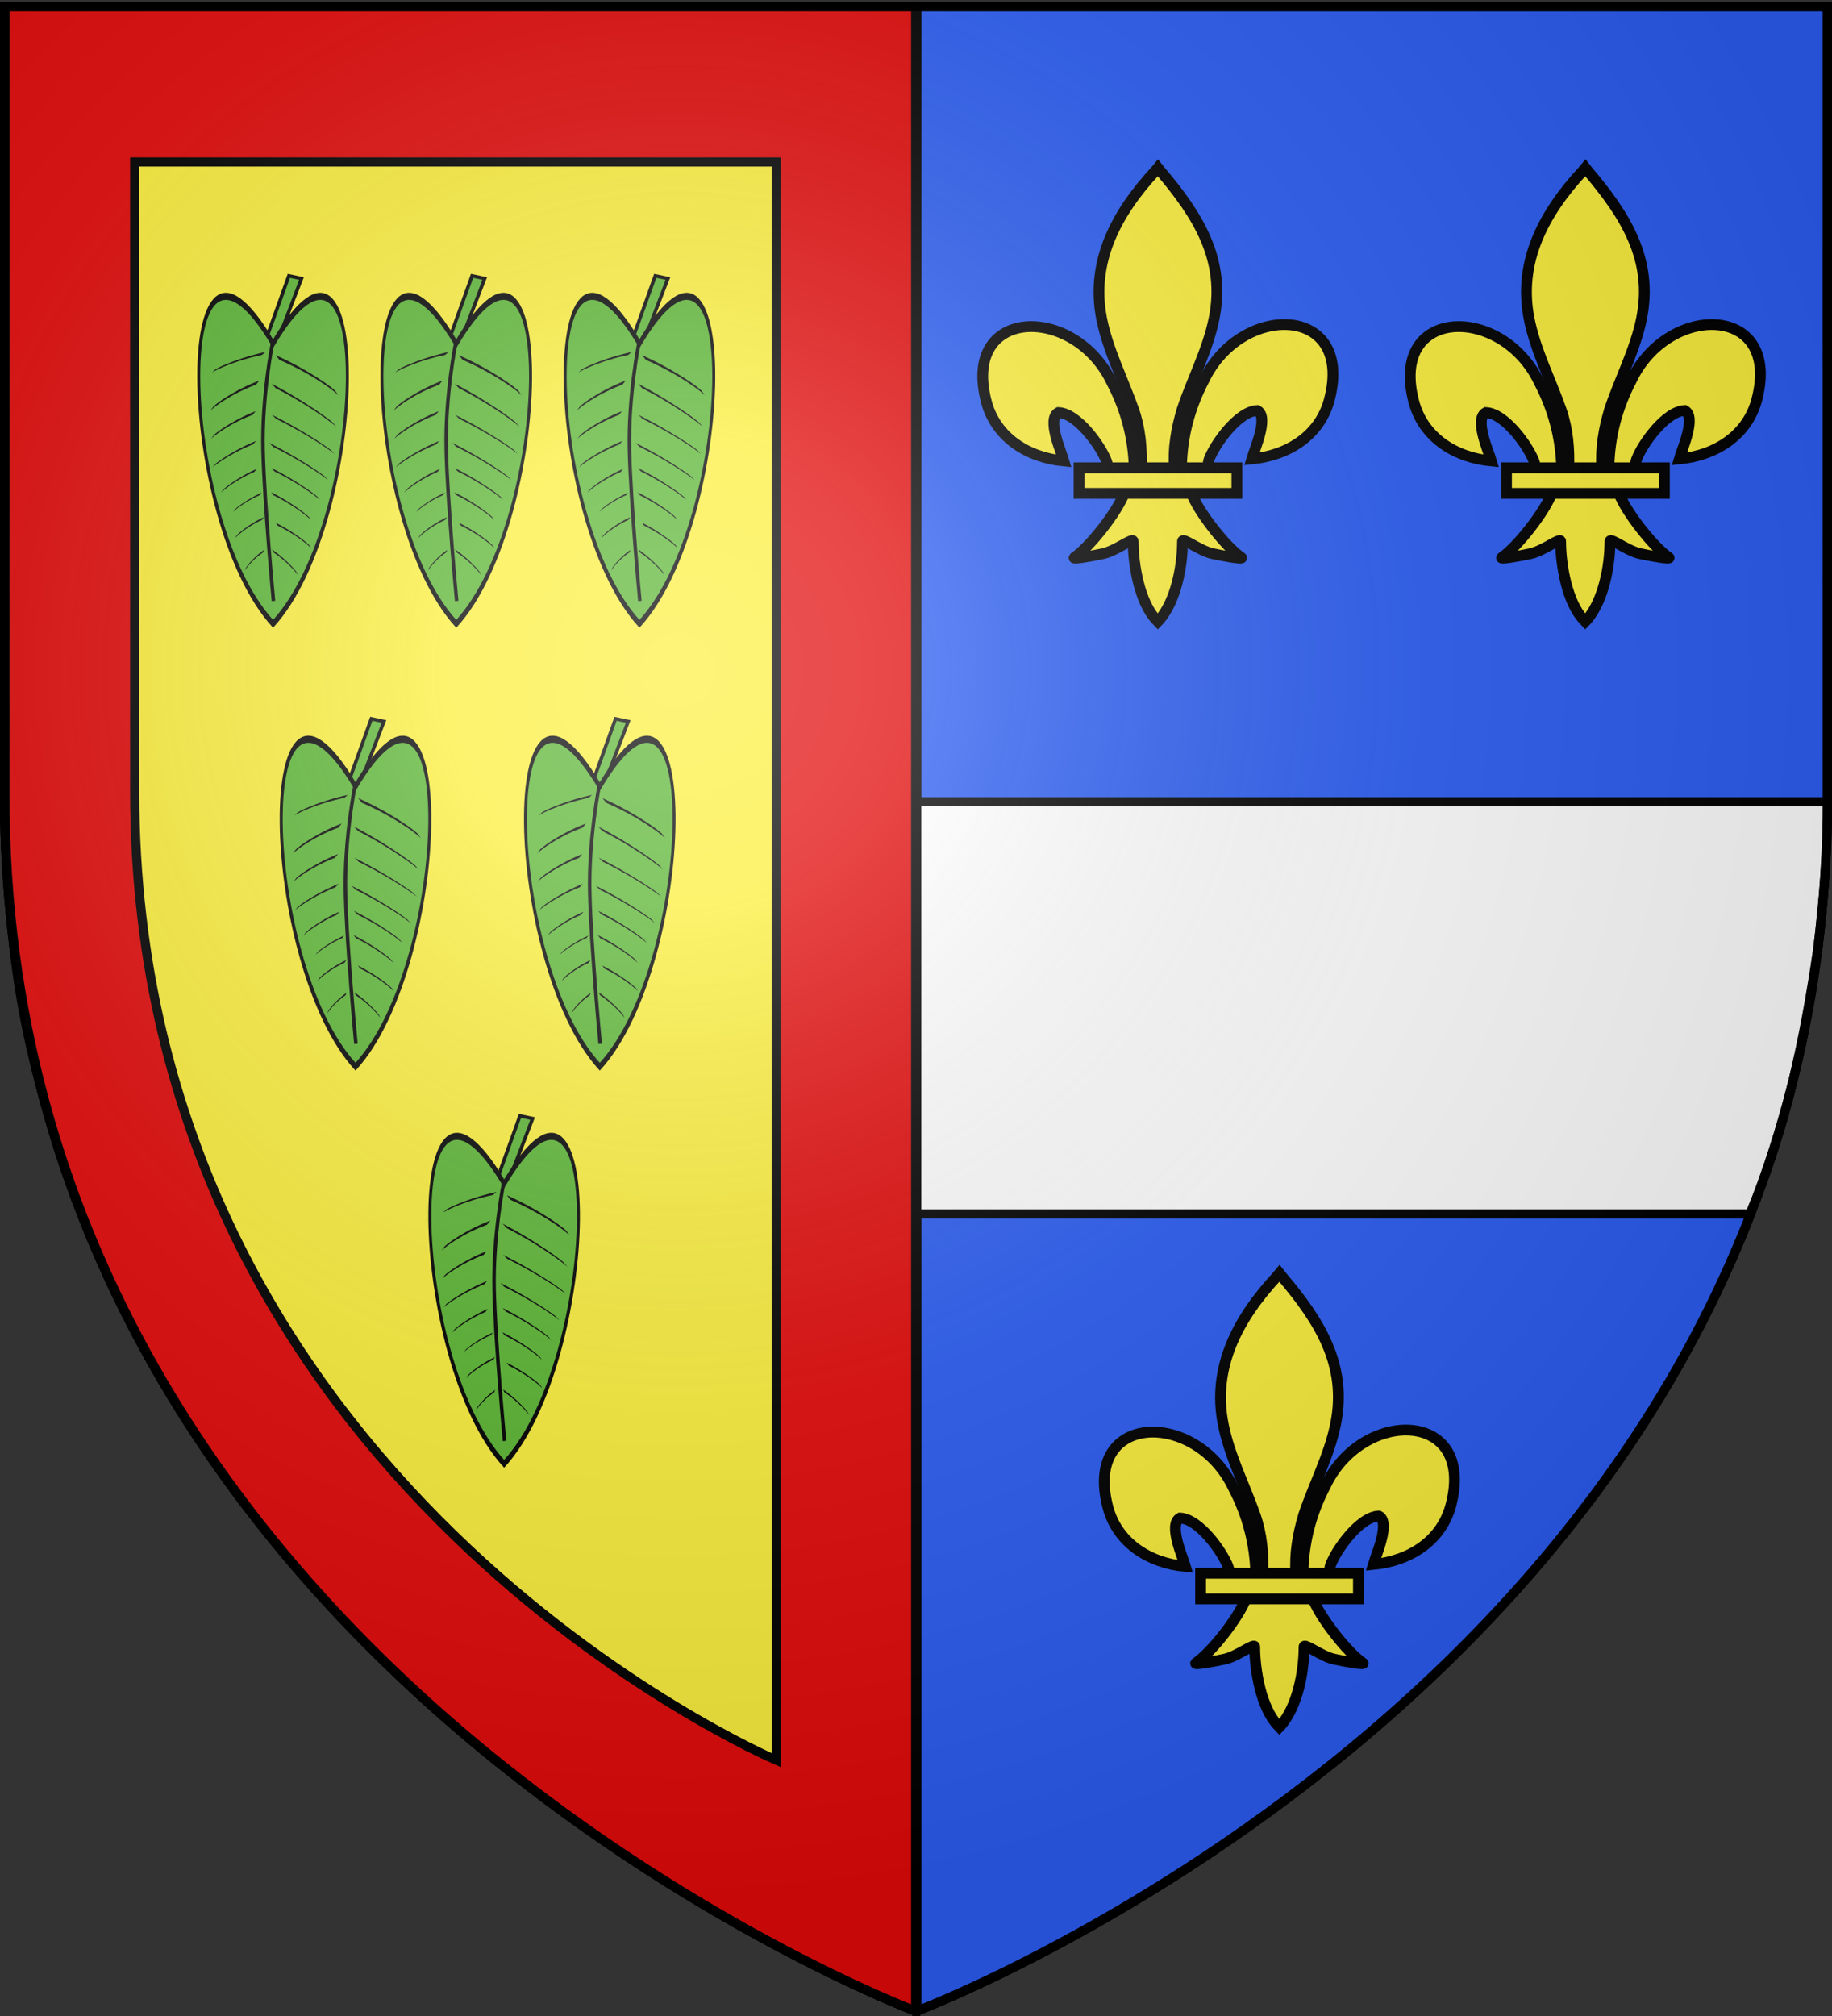 <svg xmlns="http://www.w3.org/2000/svg" xmlns:xlink="http://www.w3.org/1999/xlink" width="600" height="660" version="1.0"><rect width="100%" height="100%" fill="#333333" stroke="none"/><desc>Flag of Canton of Valais (Wallis)</desc><defs><radialGradient xlink:href="#b" id="i" cx="221.445" cy="226.331" r="300" fx="221.445" fy="226.331" gradientTransform="matrix(1.353 0 0 1.349 -77.63 -85.747)" gradientUnits="userSpaceOnUse"/><linearGradient id="b"><stop offset="0" style="stop-color:white;stop-opacity:.314"/><stop offset=".19" style="stop-color:white;stop-opacity:.251"/><stop offset=".6" style="stop-color:#6b6b6b;stop-opacity:.125"/><stop offset="1" style="stop-color:black;stop-opacity:.125"/></linearGradient></defs><g style="opacity:1;display:inline"><path d="M300.25 2.188v656.218C302.988 657.37 598.5 544.85 598.5 260.72V2.188z" style="fill:#2b5df2;fill-opacity:1;fill-rule:evenodd;stroke:#000;stroke-width:3;stroke-linecap:butt;stroke-linejoin:miter;stroke-miterlimit:4;stroke-dasharray:none;stroke-opacity:1"/><g style="stroke:#000;stroke-opacity:1;display:inline"><path d="M1258.741 383.563c-.056 17.922 1.7 32.824 3.157 48.222 3.162 29.508 11.61 58.26 22.147 86.715h546.311c12.094-28.752 17.941-57.802 22.246-86.925 1.877-16.004 3.359-32.008 3.14-48.012z" style="fill:#fff;fill-opacity:1;fill-rule:evenodd;stroke:#000;stroke-width:3;stroke-linecap:butt;stroke-linejoin:miter;stroke-miterlimit:4;stroke-dasharray:none;stroke-opacity:1" transform="translate(-1257.241 -121.073)"/></g><path d="M1.5 2.188v258.53C1.5 546.17 300 658.5 300 658.5l.25-.094V2.188z" style="fill:#fcef3c;fill-rule:evenodd;stroke:#000;stroke-width:3;stroke-linecap:butt;stroke-linejoin:miter;stroke-opacity:1"/><path d="M299.889 2.188v656.218C297.15 657.37 1.639 544.85 1.639 260.72V2.188zM254.233 53.03H44.108v206.125c0 226.536 208.196 316.268 210.125 317.094z" style="fill:#e20909;fill-opacity:1;fill-rule:evenodd;stroke:#000;stroke-width:3;stroke-linecap:butt;stroke-linejoin:miter;stroke-miterlimit:4;stroke-dasharray:none;stroke-opacity:1"/><path d="m708.688 266.852-7.586 21.082 3.646.873 8.09-21.082z" style="opacity:1;fill:#5ab532;fill-opacity:1;fill-rule:evenodd;stroke:#000;stroke-width:1.135;stroke-linecap:butt;stroke-linejoin:miter;stroke-miterlimit:4;stroke-dasharray:none;stroke-opacity:1;display:inline" transform="translate(-614.087 -176.536)"/><g style="opacity:1;stroke:#000;stroke-width:14.434;stroke-miterlimit:4;stroke-dasharray:none;stroke-opacity:1;display:inline"><path d="M367.337 203.935c370.963-264.246 349.965 267.576 0 428.566-349.966-160.99-370.964-692.812 0-428.566z" style="fill:#5ab532;fill-opacity:1;fill-rule:evenodd;stroke:#000;stroke-width:10.825;stroke-linecap:butt;stroke-linejoin:miter;stroke-miterlimit:4;stroke-dasharray:none;stroke-opacity:1" transform="matrix(.09 0 0 .214 56.37 68.876)"/></g><path d="M301.299 186.412s1.76 72.398 5.566 112.423 16.527 78.582 16.527 78.582" style="opacity:1;fill:none;fill-opacity:.75;fill-rule:evenodd;stroke:#000;stroke-width:2.638px;stroke-linecap:butt;stroke-linejoin:miter;stroke-opacity:1" transform="matrix(.437 -.052 -.052 -.437 -32.41 293.87)"/><path d="M310.645 264.406a140.5 140.5 0 0 0 19.965-15.63c1.968-1.869 3.857-3.8 5.46-5.813l-1.342 2.531c-1.637 1.93-3.462 3.791-5.403 5.588a160 160 0 0 1-20.159 15.844zM300.38 265.708c-5.447-1.586-10.888-3.91-16.15-6.807-1.725-.962-3.438-2.008-5.045-3.228l1.691 1.774a46 46 0 0 0 4.926 3.047c5.345 2.88 10.814 5.222 16.33 6.927zM298.41 283.326c-6.8-1.938-13.586-4.795-20.143-8.368-2.15-1.187-4.284-2.478-6.283-3.987l2.1 2.198a57 57 0 0 0 6.135 3.763c6.66 3.551 13.482 6.43 20.368 8.517zM299.991 303.872c-8.352-2.182-16.6-5.323-24.497-9.206-2.588-1.289-5.146-2.686-7.516-4.307l2.433 2.342c2.352 1.509 4.82 2.855 7.35 4.072 8.029 3.861 16.322 7.027 24.767 9.365zM302.144 325.643c-8.496-2.064-16.917-5.264-25.005-9.358-2.652-1.36-5.276-2.851-7.716-4.617l2.526 2.611c2.42 1.633 4.952 3.069 7.542 4.349 8.22 4.06 16.687 7.286 25.282 9.53zM307.316 347.62c-9.378-2.15-18.637-5.595-27.5-10.067-2.904-1.487-5.775-3.123-8.433-5.076l2.728 2.915c2.64 1.803 5.41 3.378 8.248 4.775 9.01 4.431 18.32 7.905 27.801 10.256zM314.335 369.112a155.4 155.4 0 0 1-29.525-5.405c-3.072-.895-6.09-1.906-8.836-3.178l2.717 2c2.742 1.159 5.654 2.132 8.663 2.963a177 177 0 0 0 29.842 5.525zM313.524 281.953a203 203 0 0 0 24.264-18.46c2.428-2.172 4.773-4.403 6.804-6.698l-1.792 2.828c-2.06 2.208-4.325 4.36-6.715 6.451a231 231 0 0 1-24.506 18.706zM314.537 300.352a295 295 0 0 0 29.485-21.898c2.985-2.538 5.884-5.134 8.434-7.77l-2.338 3.187c-2.574 2.546-5.372 5.05-8.307 7.5a336 336 0 0 1-29.786 22.18zM319.28 320.695a328 328 0 0 0 31.175-23.01c3.165-2.657 6.244-5.37 8.962-8.118l-2.515 3.304c-2.74 2.655-5.712 5.272-8.822 7.839a374 374 0 0 1-31.494 23.305zM321.64 343.392a304 304 0 0 0 32.297-24.995c3.258-2.91 6.416-5.894 9.18-8.936l-2.504 3.703c-2.795 2.934-5.843 5.81-9.047 8.62a347 347 0 0 1-32.625 25.319zM326.9 363.96c11.613-6.762 22.31-14.48 31.862-22.789 3.119-2.74 6.104-5.58 8.613-8.554l-2.044 3.768c-2.57 2.845-5.453 5.583-8.534 8.216-9.781 8.359-20.528 16.125-32.167 23.102z" style="opacity:1;fill:#000;fill-opacity:1;fill-rule:nonzero;stroke:none;stroke-width:1px;stroke-linecap:butt;stroke-linejoin:miter;stroke-opacity:1" transform="matrix(.437 -.052 -.052 -.437 -32.41 293.87)"/><path d="M300.014 247.312c-5.867-1.847-11.48-4.457-16.69-7.652-1.705-1.06-3.367-2.206-4.846-3.528l1.393 1.897a38 38 0 0 0 4.765 3.338c5.314 3.18 10.955 5.81 16.863 7.783zM311.043 241.655a115.4 115.4 0 0 0 17.968-14.317c1.755-1.728 3.432-3.52 4.837-5.402l-1.133 2.394c-1.441 1.8-3.06 3.528-4.795 5.187a131.4 131.4 0 0 1-18.139 14.515zM305.543 222.283c4.666-4.003 8.924-8.64 12.69-13.686 1.228-1.665 2.398-3.397 3.366-5.227l-.753 2.349a46 46 0 0 1-3.342 5.013c-3.86 5.071-8.137 9.738-12.809 13.878zM297.777 223.088c-4.038-2.029-7.93-4.797-11.573-8.125-1.193-1.103-2.36-2.289-3.409-3.64l1.012 1.912a33 33 0 0 0 3.347 3.452c3.712 3.316 7.625 6.105 11.695 8.26z" style="opacity:1;fill:#000;fill-opacity:1;fill-rule:nonzero;stroke:none;stroke-width:1px;stroke-linecap:butt;stroke-linejoin:miter;stroke-opacity:1;display:inline" transform="matrix(.437 -.052 -.052 -.437 -32.41 293.87)"/><g style="opacity:1;display:inline"><path d="m708.688 266.852-7.586 21.082 3.646.873 8.09-21.082z" style="opacity:1;fill:#5ab532;fill-opacity:1;fill-rule:evenodd;stroke:#000;stroke-width:1.135;stroke-linecap:butt;stroke-linejoin:miter;stroke-miterlimit:4;stroke-dasharray:none;stroke-opacity:1;display:inline" transform="translate(-554.087 -176.536)"/><g style="opacity:1;stroke:#000;stroke-width:14.434;stroke-miterlimit:4;stroke-dasharray:none;stroke-opacity:1;display:inline"><path d="M367.337 203.935c370.963-264.246 349.965 267.576 0 428.566-349.966-160.99-370.964-692.812 0-428.566z" style="fill:#5ab532;fill-opacity:1;fill-rule:evenodd;stroke:#000;stroke-width:10.825;stroke-linecap:butt;stroke-linejoin:miter;stroke-miterlimit:4;stroke-dasharray:none;stroke-opacity:1" transform="matrix(.09 0 0 .214 116.37 68.876)"/></g><path d="M301.299 186.412s1.76 72.398 5.566 112.423 16.527 78.582 16.527 78.582" style="opacity:1;fill:none;fill-opacity:.75;fill-rule:evenodd;stroke:#000;stroke-width:2.638px;stroke-linecap:butt;stroke-linejoin:miter;stroke-opacity:1" transform="matrix(.437 -.052 -.052 -.437 27.59 293.87)"/><path d="M310.645 264.406a140.5 140.5 0 0 0 19.965-15.63c1.968-1.869 3.857-3.8 5.46-5.813l-1.342 2.531c-1.637 1.93-3.462 3.791-5.403 5.588a160 160 0 0 1-20.159 15.844zM300.38 265.708c-5.447-1.586-10.888-3.91-16.15-6.807-1.725-.962-3.438-2.008-5.045-3.228l1.691 1.774a46 46 0 0 0 4.926 3.047c5.345 2.88 10.814 5.222 16.33 6.927zM298.41 283.326c-6.8-1.938-13.586-4.795-20.143-8.368-2.15-1.187-4.284-2.478-6.283-3.987l2.1 2.198a57 57 0 0 0 6.135 3.763c6.66 3.551 13.482 6.43 20.368 8.517zM299.991 303.872c-8.352-2.182-16.6-5.323-24.497-9.206-2.588-1.289-5.146-2.686-7.516-4.307l2.433 2.342c2.352 1.509 4.82 2.855 7.35 4.072 8.029 3.861 16.322 7.027 24.767 9.365zM302.144 325.643c-8.496-2.064-16.917-5.264-25.005-9.358-2.652-1.36-5.276-2.851-7.716-4.617l2.526 2.611c2.42 1.633 4.952 3.069 7.542 4.349 8.22 4.06 16.687 7.286 25.282 9.53zM307.316 347.62c-9.378-2.15-18.637-5.595-27.5-10.067-2.904-1.487-5.775-3.123-8.433-5.076l2.728 2.915c2.64 1.803 5.41 3.378 8.248 4.775 9.01 4.431 18.32 7.905 27.801 10.256zM314.335 369.112a155.4 155.4 0 0 1-29.525-5.405c-3.072-.895-6.09-1.906-8.836-3.178l2.717 2c2.742 1.159 5.654 2.132 8.663 2.963a177 177 0 0 0 29.842 5.525zM313.524 281.953a203 203 0 0 0 24.264-18.46c2.428-2.172 4.773-4.403 6.804-6.698l-1.792 2.828c-2.06 2.208-4.325 4.36-6.715 6.451a231 231 0 0 1-24.506 18.706zM314.537 300.352a295 295 0 0 0 29.485-21.898c2.985-2.538 5.884-5.134 8.434-7.77l-2.338 3.187c-2.574 2.546-5.372 5.05-8.307 7.5a336 336 0 0 1-29.786 22.18zM319.28 320.695a328 328 0 0 0 31.175-23.01c3.165-2.657 6.244-5.37 8.962-8.118l-2.515 3.304c-2.74 2.655-5.712 5.272-8.822 7.839a374 374 0 0 1-31.494 23.305zM321.64 343.392a304 304 0 0 0 32.297-24.995c3.258-2.91 6.416-5.894 9.18-8.936l-2.504 3.703c-2.795 2.934-5.843 5.81-9.047 8.62a347 347 0 0 1-32.625 25.319zM326.9 363.96c11.613-6.762 22.31-14.48 31.862-22.789 3.119-2.74 6.104-5.58 8.613-8.554l-2.044 3.768c-2.57 2.845-5.453 5.583-8.534 8.216-9.781 8.359-20.528 16.125-32.167 23.102z" style="opacity:1;fill:#000;fill-opacity:1;fill-rule:nonzero;stroke:none;stroke-width:1px;stroke-linecap:butt;stroke-linejoin:miter;stroke-opacity:1" transform="matrix(.437 -.052 -.052 -.437 27.59 293.87)"/><path d="M300.014 247.312c-5.867-1.847-11.48-4.457-16.69-7.652-1.705-1.06-3.367-2.206-4.846-3.528l1.393 1.897a38 38 0 0 0 4.765 3.338c5.314 3.18 10.955 5.81 16.863 7.783zM311.043 241.655a115.4 115.4 0 0 0 17.968-14.317c1.755-1.728 3.432-3.52 4.837-5.402l-1.133 2.394c-1.441 1.8-3.06 3.528-4.795 5.187a131.4 131.4 0 0 1-18.139 14.515zM305.543 222.283c4.666-4.003 8.924-8.64 12.69-13.686 1.228-1.665 2.398-3.397 3.366-5.227l-.753 2.349a46 46 0 0 1-3.342 5.013c-3.86 5.071-8.137 9.738-12.809 13.878zM297.777 223.088c-4.038-2.029-7.93-4.797-11.573-8.125-1.193-1.103-2.36-2.289-3.409-3.64l1.012 1.912a33 33 0 0 0 3.347 3.452c3.712 3.316 7.625 6.105 11.695 8.26z" style="opacity:1;fill:#000;fill-opacity:1;fill-rule:nonzero;stroke:none;stroke-width:1px;stroke-linecap:butt;stroke-linejoin:miter;stroke-opacity:1;display:inline" transform="matrix(.437 -.052 -.052 -.437 27.59 293.87)"/></g><g style="opacity:1;display:inline"><path d="m708.688 266.852-7.586 21.082 3.646.873 8.09-21.082z" style="opacity:1;fill:#5ab532;fill-opacity:1;fill-rule:evenodd;stroke:#000;stroke-width:1.135;stroke-linecap:butt;stroke-linejoin:miter;stroke-miterlimit:4;stroke-dasharray:none;stroke-opacity:1;display:inline" transform="translate(-494.087 -176.536)"/><g style="opacity:1;stroke:#000;stroke-width:14.434;stroke-miterlimit:4;stroke-dasharray:none;stroke-opacity:1;display:inline"><path d="M367.337 203.935c370.963-264.246 349.965 267.576 0 428.566-349.966-160.99-370.964-692.812 0-428.566z" style="fill:#5ab532;fill-opacity:1;fill-rule:evenodd;stroke:#000;stroke-width:10.825;stroke-linecap:butt;stroke-linejoin:miter;stroke-miterlimit:4;stroke-dasharray:none;stroke-opacity:1" transform="matrix(.09 0 0 .214 176.37 68.876)"/></g><path d="M301.299 186.412s1.76 72.398 5.566 112.423 16.527 78.582 16.527 78.582" style="opacity:1;fill:none;fill-opacity:.75;fill-rule:evenodd;stroke:#000;stroke-width:2.638px;stroke-linecap:butt;stroke-linejoin:miter;stroke-opacity:1" transform="matrix(.437 -.052 -.052 -.437 87.59 293.87)"/><path d="M310.645 264.406a140.5 140.5 0 0 0 19.965-15.63c1.968-1.869 3.857-3.8 5.46-5.813l-1.342 2.531c-1.637 1.93-3.462 3.791-5.403 5.588a160 160 0 0 1-20.159 15.844zM300.38 265.708c-5.447-1.586-10.888-3.91-16.15-6.807-1.725-.962-3.438-2.008-5.045-3.228l1.691 1.774a46 46 0 0 0 4.926 3.047c5.345 2.88 10.814 5.222 16.33 6.927zM298.41 283.326c-6.8-1.938-13.586-4.795-20.143-8.368-2.15-1.187-4.284-2.478-6.283-3.987l2.1 2.198a57 57 0 0 0 6.135 3.763c6.66 3.551 13.482 6.43 20.368 8.517zM299.991 303.872c-8.352-2.182-16.6-5.323-24.497-9.206-2.588-1.289-5.146-2.686-7.516-4.307l2.433 2.342c2.352 1.509 4.82 2.855 7.35 4.072 8.029 3.861 16.322 7.027 24.767 9.365zM302.144 325.643c-8.496-2.064-16.917-5.264-25.005-9.358-2.652-1.36-5.276-2.851-7.716-4.617l2.526 2.611c2.42 1.633 4.952 3.069 7.542 4.349 8.22 4.06 16.687 7.286 25.282 9.53zM307.316 347.62c-9.378-2.15-18.637-5.595-27.5-10.067-2.904-1.487-5.775-3.123-8.433-5.076l2.728 2.915c2.64 1.803 5.41 3.378 8.248 4.775 9.01 4.431 18.32 7.905 27.801 10.256zM314.335 369.112a155.4 155.4 0 0 1-29.525-5.405c-3.072-.895-6.09-1.906-8.836-3.178l2.717 2c2.742 1.159 5.654 2.132 8.663 2.963a177 177 0 0 0 29.842 5.525zM313.524 281.953a203 203 0 0 0 24.264-18.46c2.428-2.172 4.773-4.403 6.804-6.698l-1.792 2.828c-2.06 2.208-4.325 4.36-6.715 6.451a231 231 0 0 1-24.506 18.706zM314.537 300.352a295 295 0 0 0 29.485-21.898c2.985-2.538 5.884-5.134 8.434-7.77l-2.338 3.187c-2.574 2.546-5.372 5.05-8.307 7.5a336 336 0 0 1-29.786 22.18zM319.28 320.695a328 328 0 0 0 31.175-23.01c3.165-2.657 6.244-5.37 8.962-8.118l-2.515 3.304c-2.74 2.655-5.712 5.272-8.822 7.839a374 374 0 0 1-31.494 23.305zM321.64 343.392a304 304 0 0 0 32.297-24.995c3.258-2.91 6.416-5.894 9.18-8.936l-2.504 3.703c-2.795 2.934-5.843 5.81-9.047 8.62a347 347 0 0 1-32.625 25.319zM326.9 363.96c11.613-6.762 22.31-14.48 31.862-22.789 3.119-2.74 6.104-5.58 8.613-8.554l-2.044 3.768c-2.57 2.845-5.453 5.583-8.534 8.216-9.781 8.359-20.528 16.125-32.167 23.102z" style="opacity:1;fill:#000;fill-opacity:1;fill-rule:nonzero;stroke:none;stroke-width:1px;stroke-linecap:butt;stroke-linejoin:miter;stroke-opacity:1" transform="matrix(.437 -.052 -.052 -.437 87.59 293.87)"/><path d="M300.014 247.312c-5.867-1.847-11.48-4.457-16.69-7.652-1.705-1.06-3.367-2.206-4.846-3.528l1.393 1.897a38 38 0 0 0 4.765 3.338c5.314 3.18 10.955 5.81 16.863 7.783zM311.043 241.655a115.4 115.4 0 0 0 17.968-14.317c1.755-1.728 3.432-3.52 4.837-5.402l-1.133 2.394c-1.441 1.8-3.06 3.528-4.795 5.187a131.4 131.4 0 0 1-18.139 14.515zM305.543 222.283c4.666-4.003 8.924-8.64 12.69-13.686 1.228-1.665 2.398-3.397 3.366-5.227l-.753 2.349a46 46 0 0 1-3.342 5.013c-3.86 5.071-8.137 9.738-12.809 13.878zM297.777 223.088c-4.038-2.029-7.93-4.797-11.573-8.125-1.193-1.103-2.36-2.289-3.409-3.64l1.012 1.912a33 33 0 0 0 3.347 3.452c3.712 3.316 7.625 6.105 11.695 8.26z" style="opacity:1;fill:#000;fill-opacity:1;fill-rule:nonzero;stroke:none;stroke-width:1px;stroke-linecap:butt;stroke-linejoin:miter;stroke-opacity:1;display:inline" transform="matrix(.437 -.052 -.052 -.437 87.59 293.87)"/></g><g style="opacity:1;display:inline"><path d="m708.688 266.852-7.586 21.082 3.646.873 8.09-21.082z" style="opacity:1;fill:#5ab532;fill-opacity:1;fill-rule:evenodd;stroke:#000;stroke-width:1.135;stroke-linecap:butt;stroke-linejoin:miter;stroke-miterlimit:4;stroke-dasharray:none;stroke-opacity:1;display:inline" transform="translate(-587.087 -31.536)"/><g style="opacity:1;stroke:#000;stroke-width:14.434;stroke-miterlimit:4;stroke-dasharray:none;stroke-opacity:1;display:inline"><path d="M367.337 203.935c370.963-264.246 349.965 267.576 0 428.566-349.966-160.99-370.964-692.812 0-428.566z" style="fill:#5ab532;fill-opacity:1;fill-rule:evenodd;stroke:#000;stroke-width:10.825;stroke-linecap:butt;stroke-linejoin:miter;stroke-miterlimit:4;stroke-dasharray:none;stroke-opacity:1" transform="matrix(.09 0 0 .214 83.37 213.876)"/></g><path d="M301.299 186.412s1.76 72.398 5.566 112.423 16.527 78.582 16.527 78.582" style="opacity:1;fill:none;fill-opacity:.75;fill-rule:evenodd;stroke:#000;stroke-width:2.638px;stroke-linecap:butt;stroke-linejoin:miter;stroke-opacity:1" transform="matrix(.437 -.052 -.052 -.437 -5.41 438.87)"/><path d="M310.645 264.406a140.5 140.5 0 0 0 19.965-15.63c1.968-1.869 3.857-3.8 5.46-5.813l-1.342 2.531c-1.637 1.93-3.462 3.791-5.403 5.588a160 160 0 0 1-20.159 15.844zM300.38 265.708c-5.447-1.586-10.888-3.91-16.15-6.807-1.725-.962-3.438-2.008-5.045-3.228l1.691 1.774a46 46 0 0 0 4.926 3.047c5.345 2.88 10.814 5.222 16.33 6.927zM298.41 283.326c-6.8-1.938-13.586-4.795-20.143-8.368-2.15-1.187-4.284-2.478-6.283-3.987l2.1 2.198a57 57 0 0 0 6.135 3.763c6.66 3.551 13.482 6.43 20.368 8.517zM299.991 303.872c-8.352-2.182-16.6-5.323-24.497-9.206-2.588-1.289-5.146-2.686-7.516-4.307l2.433 2.342c2.352 1.509 4.82 2.855 7.35 4.072 8.029 3.861 16.322 7.027 24.767 9.365zM302.144 325.643c-8.496-2.064-16.917-5.264-25.005-9.358-2.652-1.36-5.276-2.851-7.716-4.617l2.526 2.611c2.42 1.633 4.952 3.069 7.542 4.349 8.22 4.06 16.687 7.286 25.282 9.53zM307.316 347.62c-9.378-2.15-18.637-5.595-27.5-10.067-2.904-1.487-5.775-3.123-8.433-5.076l2.728 2.915c2.64 1.803 5.41 3.378 8.248 4.775 9.01 4.431 18.32 7.905 27.801 10.256zM314.335 369.112a155.4 155.4 0 0 1-29.525-5.405c-3.072-.895-6.09-1.906-8.836-3.178l2.717 2c2.742 1.159 5.654 2.132 8.663 2.963a177 177 0 0 0 29.842 5.525zM313.524 281.953a203 203 0 0 0 24.264-18.46c2.428-2.172 4.773-4.403 6.804-6.698l-1.792 2.828c-2.06 2.208-4.325 4.36-6.715 6.451a231 231 0 0 1-24.506 18.706zM314.537 300.352a295 295 0 0 0 29.485-21.898c2.985-2.538 5.884-5.134 8.434-7.77l-2.338 3.187c-2.574 2.546-5.372 5.05-8.307 7.5a336 336 0 0 1-29.786 22.18zM319.28 320.695a328 328 0 0 0 31.175-23.01c3.165-2.657 6.244-5.37 8.962-8.118l-2.515 3.304c-2.74 2.655-5.712 5.272-8.822 7.839a374 374 0 0 1-31.494 23.305zM321.64 343.392a304 304 0 0 0 32.297-24.995c3.258-2.91 6.416-5.894 9.18-8.936l-2.504 3.703c-2.795 2.934-5.843 5.81-9.047 8.62a347 347 0 0 1-32.625 25.319zM326.9 363.96c11.613-6.762 22.31-14.48 31.862-22.789 3.119-2.74 6.104-5.58 8.613-8.554l-2.044 3.768c-2.57 2.845-5.453 5.583-8.534 8.216-9.781 8.359-20.528 16.125-32.167 23.102z" style="opacity:1;fill:#000;fill-opacity:1;fill-rule:nonzero;stroke:none;stroke-width:1px;stroke-linecap:butt;stroke-linejoin:miter;stroke-opacity:1" transform="matrix(.437 -.052 -.052 -.437 -5.41 438.87)"/><path d="M300.014 247.312c-5.867-1.847-11.48-4.457-16.69-7.652-1.705-1.06-3.367-2.206-4.846-3.528l1.393 1.897a38 38 0 0 0 4.765 3.338c5.314 3.18 10.955 5.81 16.863 7.783zM311.043 241.655a115.4 115.4 0 0 0 17.968-14.317c1.755-1.728 3.432-3.52 4.837-5.402l-1.133 2.394c-1.441 1.8-3.06 3.528-4.795 5.187a131.4 131.4 0 0 1-18.139 14.515zM305.543 222.283c4.666-4.003 8.924-8.64 12.69-13.686 1.228-1.665 2.398-3.397 3.366-5.227l-.753 2.349a46 46 0 0 1-3.342 5.013c-3.86 5.071-8.137 9.738-12.809 13.878zM297.777 223.088c-4.038-2.029-7.93-4.797-11.573-8.125-1.193-1.103-2.36-2.289-3.409-3.64l1.012 1.912a33 33 0 0 0 3.347 3.452c3.712 3.316 7.625 6.105 11.695 8.26z" style="opacity:1;fill:#000;fill-opacity:1;fill-rule:nonzero;stroke:none;stroke-width:1px;stroke-linecap:butt;stroke-linejoin:miter;stroke-opacity:1;display:inline" transform="matrix(.437 -.052 -.052 -.437 -5.41 438.87)"/></g><g style="opacity:1;display:inline"><path d="m708.688 266.852-7.586 21.082 3.646.873 8.09-21.082z" style="opacity:1;fill:#5ab532;fill-opacity:1;fill-rule:evenodd;stroke:#000;stroke-width:1.135;stroke-linecap:butt;stroke-linejoin:miter;stroke-miterlimit:4;stroke-dasharray:none;stroke-opacity:1;display:inline" transform="translate(-507.087 -31.536)"/><g style="opacity:1;stroke:#000;stroke-width:14.434;stroke-miterlimit:4;stroke-dasharray:none;stroke-opacity:1;display:inline"><path d="M367.337 203.935c370.963-264.246 349.965 267.576 0 428.566-349.966-160.99-370.964-692.812 0-428.566z" style="fill:#5ab532;fill-opacity:1;fill-rule:evenodd;stroke:#000;stroke-width:10.825;stroke-linecap:butt;stroke-linejoin:miter;stroke-miterlimit:4;stroke-dasharray:none;stroke-opacity:1" transform="matrix(.09 0 0 .214 163.37 213.876)"/></g><path d="M301.299 186.412s1.76 72.398 5.566 112.423 16.527 78.582 16.527 78.582" style="opacity:1;fill:none;fill-opacity:.75;fill-rule:evenodd;stroke:#000;stroke-width:2.638px;stroke-linecap:butt;stroke-linejoin:miter;stroke-opacity:1" transform="matrix(.437 -.052 -.052 -.437 74.59 438.87)"/><path d="M310.645 264.406a140.5 140.5 0 0 0 19.965-15.63c1.968-1.869 3.857-3.8 5.46-5.813l-1.342 2.531c-1.637 1.93-3.462 3.791-5.403 5.588a160 160 0 0 1-20.159 15.844zM300.38 265.708c-5.447-1.586-10.888-3.91-16.15-6.807-1.725-.962-3.438-2.008-5.045-3.228l1.691 1.774a46 46 0 0 0 4.926 3.047c5.345 2.88 10.814 5.222 16.33 6.927zM298.41 283.326c-6.8-1.938-13.586-4.795-20.143-8.368-2.15-1.187-4.284-2.478-6.283-3.987l2.1 2.198a57 57 0 0 0 6.135 3.763c6.66 3.551 13.482 6.43 20.368 8.517zM299.991 303.872c-8.352-2.182-16.6-5.323-24.497-9.206-2.588-1.289-5.146-2.686-7.516-4.307l2.433 2.342c2.352 1.509 4.82 2.855 7.35 4.072 8.029 3.861 16.322 7.027 24.767 9.365zM302.144 325.643c-8.496-2.064-16.917-5.264-25.005-9.358-2.652-1.36-5.276-2.851-7.716-4.617l2.526 2.611c2.42 1.633 4.952 3.069 7.542 4.349 8.22 4.06 16.687 7.286 25.282 9.53zM307.316 347.62c-9.378-2.15-18.637-5.595-27.5-10.067-2.904-1.487-5.775-3.123-8.433-5.076l2.728 2.915c2.64 1.803 5.41 3.378 8.248 4.775 9.01 4.431 18.32 7.905 27.801 10.256zM314.335 369.112a155.4 155.4 0 0 1-29.525-5.405c-3.072-.895-6.09-1.906-8.836-3.178l2.717 2c2.742 1.159 5.654 2.132 8.663 2.963a177 177 0 0 0 29.842 5.525zM313.524 281.953a203 203 0 0 0 24.264-18.46c2.428-2.172 4.773-4.403 6.804-6.698l-1.792 2.828c-2.06 2.208-4.325 4.36-6.715 6.451a231 231 0 0 1-24.506 18.706zM314.537 300.352a295 295 0 0 0 29.485-21.898c2.985-2.538 5.884-5.134 8.434-7.77l-2.338 3.187c-2.574 2.546-5.372 5.05-8.307 7.5a336 336 0 0 1-29.786 22.18zM319.28 320.695a328 328 0 0 0 31.175-23.01c3.165-2.657 6.244-5.37 8.962-8.118l-2.515 3.304c-2.74 2.655-5.712 5.272-8.822 7.839a374 374 0 0 1-31.494 23.305zM321.64 343.392a304 304 0 0 0 32.297-24.995c3.258-2.91 6.416-5.894 9.18-8.936l-2.504 3.703c-2.795 2.934-5.843 5.81-9.047 8.62a347 347 0 0 1-32.625 25.319zM326.9 363.96c11.613-6.762 22.31-14.48 31.862-22.789 3.119-2.74 6.104-5.58 8.613-8.554l-2.044 3.768c-2.57 2.845-5.453 5.583-8.534 8.216-9.781 8.359-20.528 16.125-32.167 23.102z" style="opacity:1;fill:#000;fill-opacity:1;fill-rule:nonzero;stroke:none;stroke-width:1px;stroke-linecap:butt;stroke-linejoin:miter;stroke-opacity:1" transform="matrix(.437 -.052 -.052 -.437 74.59 438.87)"/><path d="M300.014 247.312c-5.867-1.847-11.48-4.457-16.69-7.652-1.705-1.06-3.367-2.206-4.846-3.528l1.393 1.897a38 38 0 0 0 4.765 3.338c5.314 3.18 10.955 5.81 16.863 7.783zM311.043 241.655a115.4 115.4 0 0 0 17.968-14.317c1.755-1.728 3.432-3.52 4.837-5.402l-1.133 2.394c-1.441 1.8-3.06 3.528-4.795 5.187a131.4 131.4 0 0 1-18.139 14.515zM305.543 222.283c4.666-4.003 8.924-8.64 12.69-13.686 1.228-1.665 2.398-3.397 3.366-5.227l-.753 2.349a46 46 0 0 1-3.342 5.013c-3.86 5.071-8.137 9.738-12.809 13.878zM297.777 223.088c-4.038-2.029-7.93-4.797-11.573-8.125-1.193-1.103-2.36-2.289-3.409-3.64l1.012 1.912a33 33 0 0 0 3.347 3.452c3.712 3.316 7.625 6.105 11.695 8.26z" style="opacity:1;fill:#000;fill-opacity:1;fill-rule:nonzero;stroke:none;stroke-width:1px;stroke-linecap:butt;stroke-linejoin:miter;stroke-opacity:1;display:inline" transform="matrix(.437 -.052 -.052 -.437 74.59 438.87)"/></g><g style="opacity:1;display:inline"><path d="m708.688 266.852-7.586 21.082 3.646.873 8.09-21.082z" style="opacity:1;fill:#5ab532;fill-opacity:1;fill-rule:evenodd;stroke:#000;stroke-width:1.135;stroke-linecap:butt;stroke-linejoin:miter;stroke-miterlimit:4;stroke-dasharray:none;stroke-opacity:1;display:inline" transform="translate(-538.403 98.464)"/><g style="opacity:1;stroke:#000;stroke-width:14.434;stroke-miterlimit:4;stroke-dasharray:none;stroke-opacity:1;display:inline"><path d="M367.337 203.935c370.963-264.246 349.965 267.576 0 428.566-349.966-160.99-370.964-692.812 0-428.566z" style="fill:#5ab532;fill-opacity:1;fill-rule:evenodd;stroke:#000;stroke-width:10.825;stroke-linecap:butt;stroke-linejoin:miter;stroke-miterlimit:4;stroke-dasharray:none;stroke-opacity:1" transform="matrix(.09 0 0 .214 132.054 343.876)"/></g><path d="M301.299 186.412s1.76 72.398 5.566 112.423 16.527 78.582 16.527 78.582" style="opacity:1;fill:none;fill-opacity:.75;fill-rule:evenodd;stroke:#000;stroke-width:2.638px;stroke-linecap:butt;stroke-linejoin:miter;stroke-opacity:1" transform="matrix(.437 -.052 -.052 -.437 43.274 568.87)"/><path d="M310.645 264.406a140.5 140.5 0 0 0 19.965-15.63c1.968-1.869 3.857-3.8 5.46-5.813l-1.342 2.531c-1.637 1.93-3.462 3.791-5.403 5.588a160 160 0 0 1-20.159 15.844zM300.38 265.708c-5.447-1.586-10.888-3.91-16.15-6.807-1.725-.962-3.438-2.008-5.045-3.228l1.691 1.774a46 46 0 0 0 4.926 3.047c5.345 2.88 10.814 5.222 16.33 6.927zM298.41 283.326c-6.8-1.938-13.586-4.795-20.143-8.368-2.15-1.187-4.284-2.478-6.283-3.987l2.1 2.198a57 57 0 0 0 6.135 3.763c6.66 3.551 13.482 6.43 20.368 8.517zM299.991 303.872c-8.352-2.182-16.6-5.323-24.497-9.206-2.588-1.289-5.146-2.686-7.516-4.307l2.433 2.342c2.352 1.509 4.82 2.855 7.35 4.072 8.029 3.861 16.322 7.027 24.767 9.365zM302.144 325.643c-8.496-2.064-16.917-5.264-25.005-9.358-2.652-1.36-5.276-2.851-7.716-4.617l2.526 2.611c2.42 1.633 4.952 3.069 7.542 4.349 8.22 4.06 16.687 7.286 25.282 9.53zM307.316 347.62c-9.378-2.15-18.637-5.595-27.5-10.067-2.904-1.487-5.775-3.123-8.433-5.076l2.728 2.915c2.64 1.803 5.41 3.378 8.248 4.775 9.01 4.431 18.32 7.905 27.801 10.256zM314.335 369.112a155.4 155.4 0 0 1-29.525-5.405c-3.072-.895-6.09-1.906-8.836-3.178l2.717 2c2.742 1.159 5.654 2.132 8.663 2.963a177 177 0 0 0 29.842 5.525zM313.524 281.953a203 203 0 0 0 24.264-18.46c2.428-2.172 4.773-4.403 6.804-6.698l-1.792 2.828c-2.06 2.208-4.325 4.36-6.715 6.451a231 231 0 0 1-24.506 18.706zM314.537 300.352a295 295 0 0 0 29.485-21.898c2.985-2.538 5.884-5.134 8.434-7.77l-2.338 3.187c-2.574 2.546-5.372 5.05-8.307 7.5a336 336 0 0 1-29.786 22.18zM319.28 320.695a328 328 0 0 0 31.175-23.01c3.165-2.657 6.244-5.37 8.962-8.118l-2.515 3.304c-2.74 2.655-5.712 5.272-8.822 7.839a374 374 0 0 1-31.494 23.305zM321.64 343.392a304 304 0 0 0 32.297-24.995c3.258-2.91 6.416-5.894 9.18-8.936l-2.504 3.703c-2.795 2.934-5.843 5.81-9.047 8.62a347 347 0 0 1-32.625 25.319zM326.9 363.96c11.613-6.762 22.31-14.48 31.862-22.789 3.119-2.74 6.104-5.58 8.613-8.554l-2.044 3.768c-2.57 2.845-5.453 5.583-8.534 8.216-9.781 8.359-20.528 16.125-32.167 23.102z" style="opacity:1;fill:#000;fill-opacity:1;fill-rule:nonzero;stroke:none;stroke-width:1px;stroke-linecap:butt;stroke-linejoin:miter;stroke-opacity:1" transform="matrix(.437 -.052 -.052 -.437 43.274 568.87)"/><path d="M300.014 247.312c-5.867-1.847-11.48-4.457-16.69-7.652-1.705-1.06-3.367-2.206-4.846-3.528l1.393 1.897a38 38 0 0 0 4.765 3.338c5.314 3.18 10.955 5.81 16.863 7.783zM311.043 241.655a115.4 115.4 0 0 0 17.968-14.317c1.755-1.728 3.432-3.52 4.837-5.402l-1.133 2.394c-1.441 1.8-3.06 3.528-4.795 5.187a131.4 131.4 0 0 1-18.139 14.515zM305.543 222.283c4.666-4.003 8.924-8.64 12.69-13.686 1.228-1.665 2.398-3.397 3.366-5.227l-.753 2.349a46 46 0 0 1-3.342 5.013c-3.86 5.071-8.137 9.738-12.809 13.878zM297.777 223.088c-4.038-2.029-7.93-4.797-11.573-8.125-1.193-1.103-2.36-2.289-3.409-3.64l1.012 1.912a33 33 0 0 0 3.347 3.452c3.712 3.316 7.625 6.105 11.695 8.26z" style="opacity:1;fill:#000;fill-opacity:1;fill-rule:nonzero;stroke:none;stroke-width:1px;stroke-linecap:butt;stroke-linejoin:miter;stroke-opacity:1;display:inline" transform="matrix(.437 -.052 -.052 -.437 43.274 568.87)"/></g><g style="display:inline"><path d="M306.555 349.61c.197-8.548 2.31-16.491 6.248-24.019 10.306-21.683 41.787-21.165 34.848 5.354-2.558 9.772-11.244 15.516-21.564 16.5.745-2.574 4.842-11.677 1.534-13.458-5.288.2-11.856 9.34-13.435 13.699-.228.625-.164 1.348-.419 1.964" style="fill:#fcef3c;fill-opacity:1;fill-rule:evenodd;stroke:#000;stroke-width:3;stroke-linecap:butt;stroke-linejoin:miter;stroke-miterlimit:4;stroke-dasharray:none;stroke-opacity:1;display:inline" transform="matrix(1.179 0 0 1.179 25.506 -259.379)"/><path d="M293.445 350.174c-.197-8.547-2.31-16.49-6.248-24.018-10.306-21.683-41.787-21.165-34.848 5.354 2.558 9.772 11.244 15.516 21.564 16.5-.745-2.574-4.842-11.677-1.534-13.458 5.288.2 11.856 9.34 13.435 13.699.228.625.164 1.349.419 1.964" style="fill:#fcef3c;fill-opacity:1;fill-rule:evenodd;stroke:#000;stroke-width:3;stroke-linecap:butt;stroke-linejoin:miter;stroke-miterlimit:4;stroke-dasharray:none;stroke-opacity:1" transform="matrix(1.179 0 0 1.179 25.506 -259.379)"/><path d="M299.39 267.37c-10.858 11.705-18.148 25.24-15.005 41.113 1.734 8.758 5.937 16.869 8.902 25.305 1.853 5.293 2.327 10.822 2.108 16.386h9.212c-.441-5.604.525-11.036 2.108-16.386 2.824-8.489 7.122-16.54 8.902-25.305 3.328-16.385-4.484-28.742-14.959-41.06l-.64-.817z" style="fill:#fcef3c;fill-opacity:1;fill-rule:nonzero;stroke:#000;stroke-width:3;stroke-linecap:butt;stroke-linejoin:miter;stroke-miterlimit:4;stroke-dasharray:none;stroke-opacity:1" transform="matrix(1.179 0 0 1.179 25.506 -259.379)"/><path d="M290.8 356.662c-1.927 5.398-9.78 15.283-13.95 18.101-1.083.73 5.17-.42 7.97-1.035 3.672-.804 8.445-4.717 8.333-3.336-.01 6.323 1.767 16.874 6.402 21.722l.439.468.453-.468c4.632-5.403 6.378-14.904 6.402-21.722-.112-1.381 4.66 2.532 8.333 3.336 2.8.614 9.052 1.766 7.97 1.035-4.17-2.818-12.02-12.703-13.945-18.101z" style="fill:#fcef3c;fill-opacity:1;fill-rule:evenodd;stroke:#000;stroke-width:3;stroke-linecap:butt;stroke-linejoin:miter;stroke-miterlimit:4;stroke-dasharray:none;stroke-opacity:1" transform="matrix(1.179 0 0 1.179 25.506 -259.379)"/><path d="M278.109 349.899h43.852v7.105h-43.852z" style="fill:#fcef3c;fill-opacity:1;stroke:#000;stroke-width:3;stroke-miterlimit:4;stroke-dasharray:none;stroke-opacity:1" transform="matrix(1.179 0 0 1.179 25.506 -259.379)"/></g><g style="opacity:1;display:inline"><g style="display:inline"><path d="M306.555 349.61c.197-8.548 2.31-16.491 6.248-24.019 10.306-21.683 41.787-21.165 34.848 5.354-2.558 9.772-11.244 15.516-21.564 16.5.745-2.574 4.842-11.677 1.534-13.458-5.288.2-11.856 9.34-13.435 13.699-.228.625-.164 1.348-.419 1.964" style="fill:#fcef3c;fill-opacity:1;fill-rule:evenodd;stroke:#000;stroke-width:3;stroke-linecap:butt;stroke-linejoin:miter;stroke-miterlimit:4;stroke-dasharray:none;stroke-opacity:1;display:inline" transform="matrix(1.179 0 0 1.179 165.506 -259.379)"/><path d="M293.445 350.174c-.197-8.547-2.31-16.49-6.248-24.018-10.306-21.683-41.787-21.165-34.848 5.354 2.558 9.772 11.244 15.516 21.564 16.5-.745-2.574-4.842-11.677-1.534-13.458 5.288.2 11.856 9.34 13.435 13.699.228.625.164 1.349.419 1.964" style="fill:#fcef3c;fill-opacity:1;fill-rule:evenodd;stroke:#000;stroke-width:3;stroke-linecap:butt;stroke-linejoin:miter;stroke-miterlimit:4;stroke-dasharray:none;stroke-opacity:1" transform="matrix(1.179 0 0 1.179 165.506 -259.379)"/><path d="M299.39 267.37c-10.858 11.705-18.148 25.24-15.005 41.113 1.734 8.758 5.937 16.869 8.902 25.305 1.853 5.293 2.327 10.822 2.108 16.386h9.212c-.441-5.604.525-11.036 2.108-16.386 2.824-8.489 7.122-16.54 8.902-25.305 3.328-16.385-4.484-28.742-14.959-41.06l-.64-.817z" style="fill:#fcef3c;fill-opacity:1;fill-rule:nonzero;stroke:#000;stroke-width:3;stroke-linecap:butt;stroke-linejoin:miter;stroke-miterlimit:4;stroke-dasharray:none;stroke-opacity:1" transform="matrix(1.179 0 0 1.179 165.506 -259.379)"/><path d="M290.8 356.662c-1.927 5.398-9.78 15.283-13.95 18.101-1.083.73 5.17-.42 7.97-1.035 3.672-.804 8.445-4.717 8.333-3.336-.01 6.323 1.767 16.874 6.402 21.722l.439.468.453-.468c4.632-5.403 6.378-14.904 6.402-21.722-.112-1.381 4.66 2.532 8.333 3.336 2.8.614 9.052 1.766 7.97 1.035-4.17-2.818-12.02-12.703-13.945-18.101z" style="fill:#fcef3c;fill-opacity:1;fill-rule:evenodd;stroke:#000;stroke-width:3;stroke-linecap:butt;stroke-linejoin:miter;stroke-miterlimit:4;stroke-dasharray:none;stroke-opacity:1" transform="matrix(1.179 0 0 1.179 165.506 -259.379)"/><path d="M278.109 349.899h43.852v7.105h-43.852z" style="fill:#fcef3c;fill-opacity:1;stroke:#000;stroke-width:3;stroke-miterlimit:4;stroke-dasharray:none;stroke-opacity:1" transform="matrix(1.179 0 0 1.179 165.506 -259.379)"/></g></g><g style="opacity:1;display:inline"><g style="display:inline"><path d="M306.555 349.61c.197-8.548 2.31-16.491 6.248-24.019 10.306-21.683 41.787-21.165 34.848 5.354-2.558 9.772-11.244 15.516-21.564 16.5.745-2.574 4.842-11.677 1.534-13.458-5.288.2-11.856 9.34-13.435 13.699-.228.625-.164 1.348-.419 1.964" style="fill:#fcef3c;fill-opacity:1;fill-rule:evenodd;stroke:#000;stroke-width:3;stroke-linecap:butt;stroke-linejoin:miter;stroke-miterlimit:4;stroke-dasharray:none;stroke-opacity:1;display:inline" transform="matrix(1.179 0 0 1.179 65.313 102.537)"/><path d="M293.445 350.174c-.197-8.547-2.31-16.49-6.248-24.018-10.306-21.683-41.787-21.165-34.848 5.354 2.558 9.772 11.244 15.516 21.564 16.5-.745-2.574-4.842-11.677-1.534-13.458 5.288.2 11.856 9.34 13.435 13.699.228.625.164 1.349.419 1.964" style="fill:#fcef3c;fill-opacity:1;fill-rule:evenodd;stroke:#000;stroke-width:3;stroke-linecap:butt;stroke-linejoin:miter;stroke-miterlimit:4;stroke-dasharray:none;stroke-opacity:1" transform="matrix(1.179 0 0 1.179 65.313 102.537)"/><path d="M299.39 267.37c-10.858 11.705-18.148 25.24-15.005 41.113 1.734 8.758 5.937 16.869 8.902 25.305 1.853 5.293 2.327 10.822 2.108 16.386h9.212c-.441-5.604.525-11.036 2.108-16.386 2.824-8.489 7.122-16.54 8.902-25.305 3.328-16.385-4.484-28.742-14.959-41.06l-.64-.817z" style="fill:#fcef3c;fill-opacity:1;fill-rule:nonzero;stroke:#000;stroke-width:3;stroke-linecap:butt;stroke-linejoin:miter;stroke-miterlimit:4;stroke-dasharray:none;stroke-opacity:1" transform="matrix(1.179 0 0 1.179 65.313 102.537)"/><path d="M290.8 356.662c-1.927 5.398-9.78 15.283-13.95 18.101-1.083.73 5.17-.42 7.97-1.035 3.672-.804 8.445-4.717 8.333-3.336-.01 6.323 1.767 16.874 6.402 21.722l.439.468.453-.468c4.632-5.403 6.378-14.904 6.402-21.722-.112-1.381 4.66 2.532 8.333 3.336 2.8.614 9.052 1.766 7.97 1.035-4.17-2.818-12.02-12.703-13.945-18.101z" style="fill:#fcef3c;fill-opacity:1;fill-rule:evenodd;stroke:#000;stroke-width:3;stroke-linecap:butt;stroke-linejoin:miter;stroke-miterlimit:4;stroke-dasharray:none;stroke-opacity:1" transform="matrix(1.179 0 0 1.179 65.313 102.537)"/><path d="M278.109 349.899h43.852v7.105h-43.852z" style="fill:#fcef3c;fill-opacity:1;stroke:#000;stroke-width:3;stroke-miterlimit:4;stroke-dasharray:none;stroke-opacity:1" transform="matrix(1.179 0 0 1.179 65.313 102.537)"/></g></g></g><g style="display:inline"><path d="M300 658.5s298.5-112.32 298.5-397.772V2.176H1.5v258.552C1.5 546.18 300 658.5 300 658.5" style="opacity:1;fill:url(#i);fill-opacity:1;fill-rule:evenodd;stroke:none;stroke-width:1px;stroke-linecap:butt;stroke-linejoin:miter;stroke-opacity:1"/></g><path d="M300 658.5S1.5 546.18 1.5 260.728V2.176h597v258.552C598.5 546.18 300 658.5 300 658.5z" style="opacity:1;fill:none;fill-opacity:1;fill-rule:evenodd;stroke:#000;stroke-width:3;stroke-linecap:butt;stroke-linejoin:miter;stroke-miterlimit:4;stroke-dasharray:none;stroke-opacity:1"/></svg>